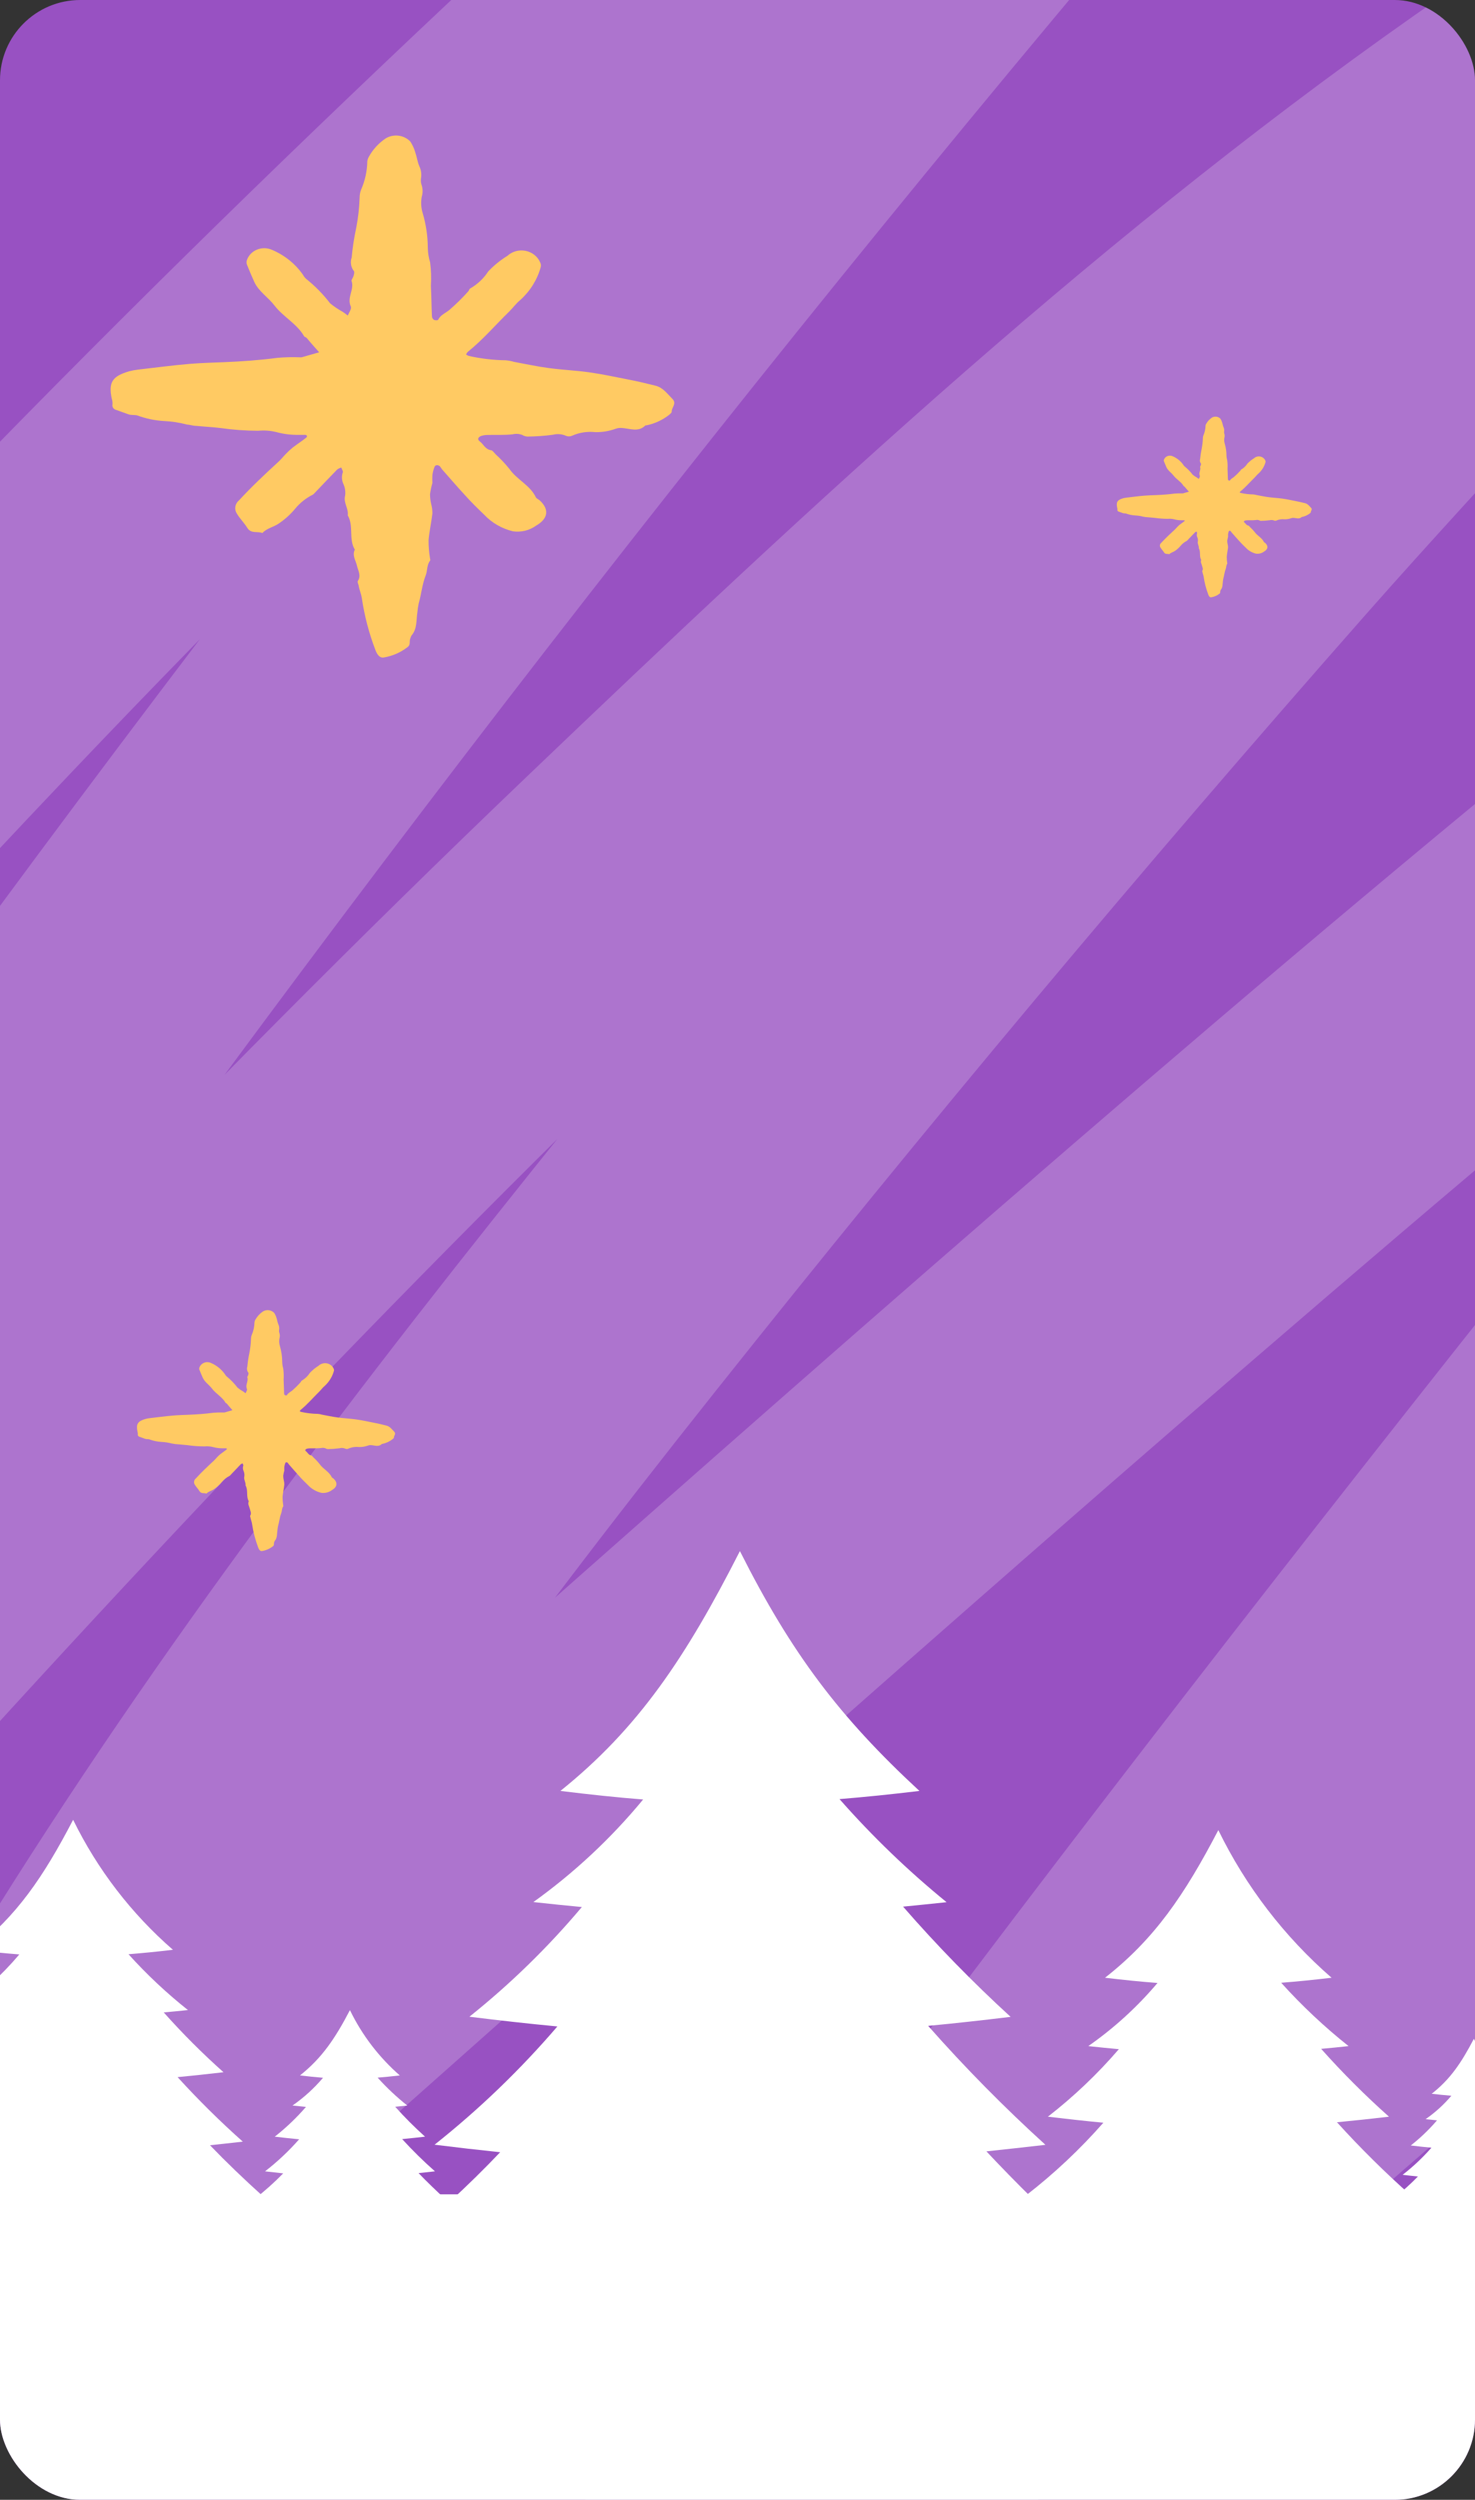 <svg width="294" height="498" viewBox="0 0 294 498" fill="none" xmlns="http://www.w3.org/2000/svg">
<rect x="0" y="0" width="294" height="498" fill="#333333" stroke="none"/>
<g clip-path="url(#clip0_403_28203)">
<rect width="294" height="498" rx="16" fill="#9851C2"/>
<path opacity="0.2" d="M-326.524 152.546C-326.524 153.976 -324.883 150.148 -324.023 148.975C-309.205 128.774 -289.025 111.042 -270.702 93.905C-225.311 51.456 -177.125 12.972 -124.628 -21.12C-113.061 -28.632 -101.862 -39.139 -88.357 -43.423C-86.269 -44.086 -88.077 -39.108 -88.884 -37.158C-98.647 -13.571 -115.251 7.741 -129.302 29.063C-196.124 130.462 -259.101 234.842 -314.28 342.438C-345.911 404.116 -375.946 466.721 -402.095 530.701C-413.345 558.225 -422.578 586.674 -434.615 613.9C-436.816 618.879 -437.273 621.27 -442.382 621.669C-444.146 621.806 -448.787 622.728 -446.266 620.729C-437.09 613.451 -428.746 604.591 -420.791 596.233C-372.236 545.219 -325.533 492.499 -278.733 440.046C-187.992 338.345 -100.403 233.85 -6.335 134.878C59.529 65.581 129.418 0.014 201.42 -63.471C230.097 -88.757 259.879 -112.529 290.157 -136.02C290.701 -136.442 304.281 -148.464 305.034 -147.986C305.263 -147.841 304.811 -147.501 304.639 -147.297C302.262 -144.482 299.626 -141.876 297.134 -139.152C284.173 -124.987 271.418 -110.645 258.756 -96.237C163.669 11.965 73.939 125.212 -9.889 241.509C-49.438 296.375 -88.09 352.541 -118.638 412.543C-123.223 421.549 -127.999 430.43 -132.199 439.608C-133.156 441.701 -138.803 451.969 -131.935 446.123C-106.51 424.483 -85.66 396.627 -63.803 371.946C-3.767 304.154 58.321 238.064 124.071 175.225C180.755 121.051 238.87 66.686 304.112 21.733C313.736 15.101 323.19 8.083 333.077 1.81C346.638 -6.795 331.448 12.402 329.588 14.778C305.332 45.76 277.385 74.226 251.318 103.804C206.332 154.849 162.639 206.997 120.385 260.116C79.476 311.543 39.923 365.051 7.094 421.565C2.137 430.099 -2.107 438.936 -6.466 447.752C-6.884 448.596 -12.465 461.31 -11.338 460.971C-9.511 460.422 -5.241 456.923 -4.886 456.649C9.165 445.783 22.424 433.922 35.664 422.191C110.397 355.972 184.71 289.425 260.797 224.593C337.838 158.949 417.033 96.09 497.121 33.887C505.015 27.756 513.039 22.168 521.346 16.595C527.894 12.203 535.038 5.658 542.674 3.063C544.659 2.388 544.19 3.311 543.267 4.817C538.162 13.146 530.423 20.869 524.111 28.248C479.471 80.437 435.032 132.669 392.059 186.126C296.908 304.491 201.791 424.042 115.448 548.431C104.748 563.846 99.229 572.073 89.511 587.148C83.372 596.673 77.821 607.467 70.29 616.155C65.257 621.961 59.41 621.669 52.187 621.669C51.694 621.669 40.9 621.542 40.93 621.418C41.077 620.811 41.724 620.423 42.181 619.977C46.363 615.897 50.767 612.026 54.952 607.948C73.866 589.519 92.177 570.534 110.84 551.877C207.931 454.817 311.089 364.097 422.011 281.479C461.762 251.872 501.792 221.78 543.596 194.772C549.639 190.867 566.482 178.259 562.357 183.996C553.347 196.529 542.622 208.153 532.8 220.082C505.147 253.671 479.894 288.496 454.991 323.956C413.177 383.496 374.501 445.673 346.506 512.282" stroke="white" stroke-width="56" stroke-linecap="round"/>
<path d="M86.19 96.212C85.975 96.954 85.815 97.709 85.712 98.471C85.719 99.147 85.802 99.819 85.96 100.478C86.119 101.069 86.196 101.676 86.19 102.286C85.98 104.093 85.559 105.901 85.425 107.618C85.419 108.786 85.509 109.952 85.693 111.107C85.693 111.324 85.865 111.595 85.693 111.722C85.062 112.607 85.196 113.71 84.871 114.578C84.144 116.385 83.992 118.356 83.456 120.217C83.329 120.815 83.24 121.418 83.189 122.025C82.94 123.562 83.189 125.225 82.042 126.58C81.924 126.758 81.84 126.954 81.793 127.159C81.507 127.755 81.946 128.46 81.162 128.967C79.799 130.014 78.173 130.712 76.441 130.991C75.562 131.1 75.103 130.196 74.835 129.509C73.55 126.155 72.641 122.684 72.121 119.151C72.006 118.392 71.701 117.669 71.528 116.91C71.528 116.512 71.165 115.988 71.337 115.716C72.045 114.632 71.337 113.62 71.146 112.68C70.955 111.74 70.133 110.655 70.726 109.498C69.445 107.365 70.554 104.798 69.311 102.665C69.521 101.309 68.394 100.153 68.795 98.706C68.891 97.945 68.779 97.174 68.47 96.465C68.098 95.697 68.057 94.821 68.355 94.025C68.355 93.826 68.145 93.446 68.011 93.139C67.722 93.227 67.45 93.362 67.208 93.537C65.679 95.091 64.188 96.682 62.678 98.254C62.589 98.369 62.479 98.467 62.353 98.544C61.011 99.215 59.833 100.145 58.893 101.273C57.959 102.409 56.859 103.414 55.625 104.256C54.592 104.997 53.178 105.214 52.298 106.19C51.343 105.792 50.062 106.371 49.317 105.196C48.571 104.021 47.864 103.388 47.214 102.322C46.938 101.902 46.831 101.404 46.912 100.916C46.993 100.428 47.256 99.984 47.654 99.665C50.119 96.989 52.776 94.495 55.453 92.036C55.988 91.566 56.427 90.988 56.924 90.482C57.361 90.021 57.827 89.586 58.32 89.18C59.199 88.493 60.231 87.842 61.053 87.174C61.103 87.127 61.142 87.07 61.165 87.008C61.188 86.945 61.196 86.878 61.187 86.812C61.143 86.756 61.085 86.71 61.019 86.679C60.952 86.648 60.879 86.631 60.805 86.631C60.365 86.631 59.925 86.631 59.486 86.631C58.013 86.656 56.544 86.473 55.128 86.089C53.932 85.789 52.688 85.697 51.458 85.818C48.962 85.809 46.47 85.627 44.002 85.276C42.397 85.077 40.753 85.004 39.147 84.842C38.497 84.842 37.867 84.607 37.236 84.571C35.789 84.187 34.302 83.957 32.801 83.884C30.92 83.784 29.067 83.399 27.315 82.745C26.741 82.618 26.13 82.745 25.575 82.528C25.021 82.311 23.951 81.968 23.148 81.66C22.896 81.6 22.679 81.449 22.543 81.24C22.407 81.031 22.364 80.779 22.421 80.54C22.445 80.148 22.393 79.756 22.268 79.383C21.599 76.165 22.383 74.936 25.767 73.96C26.338 73.813 26.919 73.704 27.506 73.634C30.985 73.237 34.445 72.767 37.962 72.477C40.179 72.297 42.435 72.242 44.633 72.152C48.227 72.007 51.763 71.754 55.319 71.284C56.78 71.158 58.249 71.121 59.715 71.176C59.855 71.194 59.996 71.194 60.136 71.176L63.615 70.182C62.793 69.242 61.99 68.374 61.149 67.344C61.015 67.181 60.709 67.145 60.614 66.982C59.18 64.488 56.427 63.114 54.688 60.836C53.445 59.209 51.553 58.07 50.674 56.136C50.158 54.997 49.661 53.822 49.202 52.666C49.116 52.4 49.116 52.117 49.202 51.852C49.356 51.388 49.613 50.96 49.955 50.596C50.297 50.233 50.717 49.943 51.187 49.745C51.657 49.546 52.166 49.445 52.681 49.447C53.195 49.448 53.703 49.554 54.172 49.755C56.715 50.822 58.879 52.561 60.403 54.762C60.568 55.078 60.795 55.36 61.072 55.594C62.844 57.019 64.429 58.639 65.794 60.42C66.563 61.056 67.395 61.618 68.279 62.102C68.642 62.337 68.986 62.608 69.33 62.861C69.54 62.282 70.114 61.559 69.923 61.053C69.082 59.245 70.707 57.655 70.057 55.937C70.057 55.702 70.362 55.341 70.458 55.016C70.554 54.69 70.745 54.094 70.458 53.895C70.194 53.518 70.025 53.09 69.962 52.642C69.899 52.194 69.944 51.739 70.095 51.31C70.279 49.306 70.585 47.315 71.012 45.344C71.39 43.38 71.614 41.393 71.681 39.397C71.678 38.855 71.775 38.317 71.968 37.807C72.758 36.012 73.18 34.092 73.211 32.149C73.251 31.818 73.362 31.498 73.536 31.209C74.323 29.776 75.456 28.537 76.843 27.593C77.609 27.118 78.53 26.918 79.439 27.031C80.347 27.144 81.183 27.561 81.793 28.208C82.212 28.85 82.533 29.543 82.749 30.269C83.074 31.191 83.189 32.185 83.571 33.089C83.94 33.852 84.06 34.701 83.915 35.529C83.842 36.01 83.894 36.5 84.068 36.957C84.288 37.684 84.288 38.454 84.068 39.18C83.866 40.257 83.925 41.364 84.24 42.416C84.917 44.693 85.264 47.047 85.272 49.412C85.294 50.379 85.448 51.339 85.731 52.268C85.934 53.827 85.986 55.4 85.884 56.968C85.999 58.974 85.999 60.963 86.094 62.969C86.096 63.107 86.129 63.243 86.192 63.368C86.255 63.493 86.345 63.604 86.457 63.692C86.687 63.837 87.279 63.855 87.337 63.692C87.796 62.752 88.77 62.391 89.535 61.776C90.897 60.605 92.174 59.349 93.358 58.016C93.492 57.872 93.53 57.582 93.683 57.492C95.165 56.645 96.411 55.473 97.315 54.075C98.439 52.885 99.725 51.84 101.138 50.966C101.606 50.535 102.179 50.219 102.806 50.045C103.433 49.87 104.095 49.844 104.736 49.967C105.376 50.09 105.975 50.358 106.481 50.75C106.987 51.142 107.384 51.644 107.637 52.214C107.808 52.505 107.862 52.845 107.79 53.172C107.107 55.69 105.689 57.976 103.699 59.77C102.877 60.438 102.247 61.324 101.482 62.083C98.729 64.759 96.245 67.687 93.224 70.109C93.087 70.26 92.977 70.431 92.899 70.615C93.057 70.742 93.239 70.84 93.434 70.905C95.841 71.446 98.302 71.737 100.775 71.772C101.359 71.82 101.936 71.929 102.495 72.098C104.789 72.514 107.083 73.02 109.415 73.327C112.091 73.689 114.805 73.797 117.481 74.177C120.158 74.556 122.528 75.08 125.128 75.587C127.039 75.948 128.817 76.382 130.652 76.834C132.162 77.213 133.003 78.443 133.997 79.437C134.991 80.431 133.825 81.154 133.882 82.04C133.882 82.221 133.577 82.456 133.385 82.636C132.08 83.666 130.533 84.385 128.874 84.733C128.874 84.733 128.702 84.733 128.664 84.733C127.211 86.198 125.51 85.33 123.885 85.257C123.482 85.228 123.077 85.283 122.7 85.42C121.414 85.889 120.044 86.116 118.667 86.089C117.071 85.912 115.455 86.162 114.003 86.812C113.815 86.897 113.609 86.941 113.4 86.941C113.192 86.941 112.986 86.897 112.798 86.812C111.983 86.46 111.063 86.389 110.199 86.613C108.526 86.833 106.841 86.954 105.152 86.975C104.778 86.953 104.416 86.841 104.101 86.649C103.495 86.412 102.824 86.368 102.189 86.523C100.545 86.704 98.863 86.613 97.181 86.649C96.746 86.651 96.313 86.718 95.9 86.848C95.327 87.083 95.04 87.517 95.671 87.969C96.302 88.421 96.703 89.487 97.812 89.686C98.175 89.686 98.481 90.192 98.787 90.5C99.79 91.412 100.717 92.397 101.558 93.446C103.03 95.561 105.668 96.664 106.796 99.05C106.93 99.339 107.37 99.484 107.618 99.719C109.53 101.526 109.262 103.334 106.815 104.744C106.169 105.205 105.433 105.54 104.648 105.73C103.864 105.919 103.047 105.959 102.247 105.847C100.029 105.31 98.032 104.158 96.512 102.539C95.193 101.273 93.874 99.99 92.689 98.652C91.141 96.989 89.669 95.254 88.159 93.555C87.968 93.338 87.853 93.067 87.643 92.868C87.432 92.669 86.821 92.488 86.61 93.012C86.403 93.531 86.262 94.071 86.19 94.621C86.157 95.151 86.157 95.682 86.19 96.212Z" fill="#FFCA63"/>
<path d="M56.672 292.944C56.574 293.286 56.501 293.635 56.453 293.987C56.457 294.298 56.495 294.609 56.567 294.913C56.64 295.186 56.675 295.466 56.672 295.747C56.576 296.582 56.383 297.416 56.322 298.208C56.319 298.747 56.36 299.286 56.445 299.819C56.445 299.919 56.523 300.044 56.445 300.102C56.156 300.511 56.217 301.02 56.068 301.42C55.736 302.255 55.666 303.164 55.421 304.023C55.362 304.299 55.322 304.578 55.298 304.858C55.184 305.567 55.298 306.334 54.773 306.96C54.719 307.042 54.68 307.133 54.659 307.227C54.528 307.502 54.729 307.828 54.37 308.061C53.746 308.545 53.001 308.867 52.208 308.996C51.805 309.046 51.595 308.629 51.473 308.312C50.884 306.764 50.468 305.162 50.23 303.531C50.177 303.181 50.037 302.847 49.958 302.497C49.958 302.313 49.792 302.071 49.871 301.946C50.195 301.445 49.871 300.978 49.783 300.544C49.696 300.111 49.319 299.61 49.591 299.076C49.004 298.092 49.512 296.907 48.943 295.922C49.039 295.297 48.523 294.763 48.706 294.095C48.751 293.744 48.699 293.388 48.558 293.061C48.387 292.706 48.368 292.302 48.505 291.934C48.505 291.843 48.409 291.667 48.348 291.526C48.215 291.566 48.091 291.629 47.98 291.709C47.28 292.427 46.597 293.161 45.905 293.887C45.864 293.939 45.814 293.985 45.757 294.02C45.142 294.33 44.602 294.759 44.172 295.28C43.744 295.804 43.24 296.268 42.675 296.657C42.203 296.999 41.555 297.099 41.152 297.549C40.714 297.366 40.128 297.633 39.786 297.09C39.445 296.548 39.121 296.256 38.824 295.764C38.697 295.57 38.648 295.34 38.685 295.115C38.722 294.89 38.843 294.685 39.025 294.537C40.154 293.303 41.371 292.151 42.596 291.017C42.842 290.8 43.043 290.533 43.27 290.299C43.47 290.087 43.684 289.886 43.909 289.699C44.312 289.381 44.785 289.081 45.161 288.772C45.184 288.751 45.202 288.725 45.212 288.696C45.223 288.667 45.226 288.636 45.222 288.606C45.202 288.58 45.176 288.559 45.145 288.544C45.115 288.53 45.081 288.522 45.047 288.522C44.846 288.522 44.645 288.522 44.443 288.522C43.769 288.534 43.096 288.449 42.448 288.272C41.9 288.133 41.33 288.091 40.767 288.147C39.624 288.142 38.483 288.059 37.353 287.896C36.618 287.805 35.865 287.771 35.13 287.696C34.832 287.696 34.543 287.588 34.254 287.571C33.592 287.394 32.91 287.288 32.223 287.254C31.362 287.208 30.514 287.03 29.711 286.728C29.448 286.67 29.168 286.728 28.914 286.628C28.66 286.528 28.17 286.37 27.803 286.228C27.687 286.2 27.588 286.13 27.526 286.034C27.463 285.937 27.444 285.821 27.47 285.711C27.481 285.53 27.457 285.349 27.4 285.177C27.094 283.692 27.453 283.124 29.002 282.674C29.263 282.606 29.53 282.556 29.799 282.524C31.392 282.34 32.976 282.123 34.587 281.99C35.602 281.906 36.635 281.881 37.642 281.839C39.288 281.773 40.907 281.656 42.535 281.439C43.204 281.38 43.877 281.364 44.548 281.389C44.612 281.397 44.677 281.397 44.741 281.389L46.334 280.93C45.958 280.496 45.59 280.096 45.205 279.62C45.144 279.545 45.004 279.528 44.96 279.453C44.303 278.302 43.043 277.668 42.246 276.617C41.677 275.866 40.811 275.34 40.408 274.448C40.172 273.922 39.944 273.38 39.734 272.846C39.695 272.723 39.695 272.593 39.734 272.47C39.804 272.256 39.922 272.058 40.079 271.891C40.236 271.723 40.428 271.589 40.643 271.497C40.858 271.406 41.091 271.359 41.327 271.36C41.563 271.361 41.795 271.409 42.01 271.502C43.175 271.995 44.166 272.797 44.864 273.813C44.939 273.959 45.043 274.089 45.17 274.197C45.981 274.855 46.707 275.603 47.332 276.425C47.684 276.718 48.065 276.978 48.47 277.201C48.636 277.309 48.794 277.434 48.952 277.551C49.048 277.284 49.31 276.95 49.223 276.717C48.838 275.882 49.582 275.148 49.284 274.356C49.284 274.247 49.424 274.08 49.468 273.93C49.512 273.78 49.599 273.505 49.468 273.413C49.347 273.239 49.27 273.041 49.241 272.835C49.212 272.628 49.233 272.418 49.302 272.22C49.386 271.295 49.526 270.376 49.722 269.467C49.895 268.56 49.997 267.643 50.028 266.722C50.027 266.472 50.071 266.223 50.16 265.988C50.521 265.16 50.715 264.273 50.729 263.376C50.747 263.224 50.798 263.076 50.877 262.942C51.238 262.281 51.757 261.709 52.392 261.274C52.743 261.054 53.164 260.962 53.581 261.014C53.997 261.066 54.38 261.259 54.659 261.558C54.85 261.854 54.998 262.174 55.097 262.509C55.245 262.934 55.298 263.393 55.473 263.81C55.642 264.162 55.697 264.554 55.631 264.936C55.597 265.158 55.621 265.385 55.701 265.596C55.802 265.931 55.802 266.286 55.701 266.622C55.608 267.119 55.635 267.629 55.779 268.115C56.09 269.166 56.249 270.252 56.252 271.344C56.262 271.79 56.333 272.233 56.462 272.662C56.555 273.382 56.579 274.108 56.532 274.831C56.585 275.757 56.585 276.675 56.629 277.601C56.629 277.665 56.645 277.728 56.673 277.785C56.702 277.843 56.744 277.894 56.795 277.935C56.9 278.002 57.171 278.01 57.198 277.935C57.408 277.501 57.854 277.334 58.204 277.051C58.828 276.51 59.413 275.93 59.955 275.315C60.016 275.248 60.034 275.115 60.104 275.073C60.783 274.682 61.353 274.141 61.767 273.496C62.282 272.947 62.871 272.464 63.518 272.061C63.732 271.862 63.994 271.716 64.282 271.636C64.569 271.556 64.872 271.543 65.165 271.6C65.459 271.657 65.733 271.781 65.965 271.962C66.196 272.142 66.378 272.374 66.494 272.637C66.572 272.772 66.597 272.929 66.564 273.079C66.251 274.241 65.602 275.297 64.691 276.124C64.314 276.433 64.025 276.842 63.675 277.192C62.415 278.427 61.277 279.779 59.894 280.897C59.831 280.966 59.781 281.045 59.745 281.13C59.817 281.189 59.9 281.234 59.99 281.264C61.092 281.513 62.219 281.648 63.351 281.664C63.619 281.686 63.883 281.736 64.139 281.814C65.19 282.006 66.24 282.24 67.308 282.382C68.534 282.549 69.777 282.599 71.002 282.774C72.228 282.949 73.313 283.191 74.504 283.425C75.379 283.591 76.193 283.792 77.034 284C77.725 284.175 78.11 284.743 78.565 285.202C79.021 285.66 78.487 285.994 78.513 286.403C78.513 286.486 78.373 286.595 78.285 286.678C77.688 287.153 76.979 287.485 76.219 287.646C76.219 287.646 76.141 287.646 76.123 287.646C75.458 288.322 74.679 287.921 73.935 287.888C73.75 287.874 73.565 287.9 73.392 287.963C72.803 288.18 72.176 288.284 71.545 288.272C70.814 288.19 70.074 288.306 69.409 288.606C69.323 288.645 69.229 288.665 69.133 288.665C69.038 288.665 68.944 288.645 68.858 288.606C68.484 288.443 68.063 288.41 67.667 288.514C66.901 288.615 66.129 288.671 65.356 288.681C65.185 288.671 65.019 288.619 64.875 288.53C64.597 288.421 64.29 288.4 63.999 288.472C63.246 288.556 62.476 288.514 61.706 288.53C61.506 288.531 61.308 288.562 61.119 288.622C60.857 288.731 60.725 288.931 61.014 289.14C61.303 289.348 61.487 289.84 61.995 289.932C62.161 289.932 62.301 290.166 62.441 290.308C62.901 290.729 63.325 291.183 63.71 291.667C64.384 292.644 65.592 293.153 66.109 294.254C66.17 294.387 66.371 294.454 66.485 294.562C67.361 295.397 67.238 296.231 66.118 296.882C65.822 297.095 65.484 297.249 65.125 297.337C64.766 297.424 64.392 297.443 64.025 297.391C63.01 297.143 62.095 296.611 61.399 295.864C60.795 295.28 60.191 294.688 59.649 294.07C58.94 293.303 58.266 292.502 57.574 291.718C57.486 291.617 57.434 291.492 57.338 291.4C57.241 291.309 56.961 291.225 56.865 291.467C56.77 291.707 56.705 291.956 56.672 292.21C56.657 292.454 56.657 292.699 56.672 292.944Z" fill="#FFCA63"/>
<path d="M244.779 106.958C244.705 107.215 244.65 107.476 244.614 107.74C244.617 107.974 244.645 108.207 244.7 108.435C244.755 108.639 244.781 108.849 244.779 109.06C244.707 109.686 244.561 110.312 244.515 110.906C244.513 111.31 244.544 111.714 244.607 112.114C244.607 112.189 244.667 112.283 244.607 112.327C244.389 112.633 244.436 113.015 244.323 113.315C244.072 113.941 244.019 114.623 243.834 115.268C243.79 115.474 243.759 115.683 243.742 115.893C243.656 116.425 243.742 117.001 243.345 117.47C243.304 117.532 243.275 117.599 243.259 117.67C243.16 117.877 243.312 118.121 243.041 118.296C242.569 118.659 242.007 118.9 241.408 118.997C241.104 119.034 240.946 118.722 240.853 118.484C240.409 117.323 240.094 116.121 239.914 114.898C239.875 114.636 239.769 114.385 239.71 114.123C239.71 113.985 239.584 113.803 239.643 113.71C239.888 113.334 239.643 112.984 239.577 112.658C239.511 112.333 239.227 111.958 239.432 111.557C238.989 110.819 239.372 109.93 238.943 109.192C239.015 108.723 238.625 108.322 238.764 107.821C238.798 107.558 238.759 107.291 238.652 107.046C238.523 106.78 238.509 106.477 238.612 106.201C238.612 106.132 238.54 106.001 238.493 105.894C238.393 105.925 238.299 105.971 238.216 106.032C237.687 106.57 237.171 107.121 236.649 107.665C236.618 107.705 236.58 107.738 236.537 107.765C236.073 107.998 235.665 108.319 235.34 108.71C235.017 109.103 234.637 109.451 234.21 109.742C233.853 109.999 233.364 110.074 233.06 110.412C232.729 110.274 232.287 110.475 232.029 110.068C231.771 109.661 231.526 109.442 231.302 109.073C231.206 108.928 231.169 108.755 231.197 108.586C231.225 108.417 231.316 108.264 231.454 108.153C232.306 107.227 233.225 106.364 234.151 105.513C234.336 105.35 234.488 105.15 234.66 104.974C234.81 104.815 234.972 104.665 235.142 104.524C235.446 104.286 235.803 104.061 236.087 103.829C236.105 103.813 236.118 103.794 236.126 103.772C236.134 103.75 236.136 103.727 236.134 103.704C236.118 103.685 236.098 103.669 236.075 103.658C236.052 103.647 236.027 103.642 236.001 103.642C235.849 103.642 235.697 103.642 235.545 103.642C235.036 103.65 234.528 103.587 234.038 103.454C233.625 103.35 233.195 103.318 232.769 103.36C231.906 103.357 231.045 103.294 230.191 103.172C229.636 103.103 229.068 103.078 228.512 103.022C228.288 103.022 228.069 102.941 227.851 102.928C227.351 102.795 226.837 102.716 226.318 102.691C225.667 102.656 225.027 102.523 224.421 102.296C224.222 102.252 224.011 102.296 223.819 102.221C223.628 102.146 223.257 102.027 222.98 101.921C222.893 101.9 222.818 101.848 222.771 101.775C222.724 101.703 222.709 101.616 222.729 101.533C222.737 101.398 222.719 101.262 222.676 101.132C222.444 100.019 222.715 99.593 223.885 99.255C224.083 99.204 224.284 99.167 224.487 99.143C225.69 99.005 226.886 98.842 228.102 98.742C228.869 98.68 229.649 98.661 230.409 98.629C231.652 98.579 232.875 98.492 234.104 98.329C234.61 98.285 235.118 98.273 235.625 98.292C235.673 98.298 235.722 98.298 235.77 98.292L236.973 97.948C236.689 97.622 236.411 97.322 236.12 96.965C236.074 96.909 235.968 96.896 235.935 96.84C235.44 95.977 234.488 95.501 233.886 94.713C233.457 94.149 232.802 93.755 232.498 93.086C232.32 92.691 232.148 92.285 231.989 91.884C231.96 91.793 231.96 91.694 231.989 91.603C232.042 91.442 232.131 91.294 232.25 91.168C232.368 91.042 232.513 90.942 232.676 90.873C232.838 90.805 233.014 90.769 233.192 90.77C233.37 90.771 233.546 90.807 233.708 90.877C234.587 91.246 235.336 91.848 235.863 92.61C235.919 92.719 235.998 92.817 236.094 92.898C236.707 93.391 237.255 93.952 237.727 94.569C237.992 94.788 238.28 94.983 238.586 95.15C238.711 95.232 238.83 95.326 238.949 95.413C239.022 95.213 239.22 94.963 239.154 94.788C238.863 94.162 239.425 93.611 239.201 93.017C239.201 92.935 239.306 92.81 239.339 92.698C239.372 92.585 239.439 92.379 239.339 92.31C239.248 92.179 239.19 92.031 239.168 91.876C239.146 91.721 239.162 91.563 239.214 91.415C239.277 90.721 239.383 90.032 239.531 89.35C239.662 88.67 239.739 87.982 239.762 87.291C239.761 87.104 239.795 86.917 239.862 86.741C240.135 86.12 240.281 85.455 240.291 84.782C240.305 84.668 240.344 84.557 240.404 84.457C240.676 83.961 241.068 83.532 241.547 83.205C241.812 83.041 242.131 82.972 242.445 83.011C242.759 83.05 243.048 83.194 243.259 83.418C243.404 83.64 243.515 83.88 243.59 84.132C243.702 84.451 243.742 84.795 243.874 85.108C244.001 85.372 244.043 85.666 243.993 85.952C243.967 86.119 243.986 86.288 244.046 86.447C244.122 86.698 244.122 86.965 244.046 87.216C243.976 87.589 243.996 87.972 244.105 88.336C244.339 89.124 244.459 89.939 244.462 90.758C244.47 91.093 244.523 91.425 244.621 91.747C244.691 92.286 244.709 92.831 244.674 93.374C244.713 94.068 244.713 94.756 244.746 95.451C244.747 95.499 244.758 95.546 244.78 95.589C244.802 95.632 244.833 95.671 244.872 95.701C244.951 95.751 245.156 95.757 245.176 95.701C245.335 95.376 245.672 95.251 245.936 95.038C246.407 94.632 246.849 94.198 247.258 93.736C247.304 93.686 247.318 93.586 247.37 93.555C247.883 93.262 248.314 92.856 248.626 92.372C249.015 91.96 249.46 91.598 249.948 91.296C250.11 91.147 250.308 91.037 250.525 90.977C250.742 90.917 250.971 90.907 251.192 90.95C251.414 90.993 251.621 91.086 251.796 91.221C251.971 91.357 252.108 91.531 252.196 91.728C252.255 91.829 252.273 91.947 252.249 92.059C252.012 92.931 251.522 93.722 250.834 94.343C250.55 94.575 250.332 94.881 250.067 95.144C249.115 96.07 248.256 97.084 247.212 97.922C247.164 97.975 247.126 98.034 247.099 98.098C247.154 98.142 247.217 98.175 247.285 98.198C248.117 98.385 248.968 98.486 249.823 98.498C250.025 98.514 250.224 98.552 250.418 98.611C251.211 98.755 252.004 98.93 252.81 99.036C253.736 99.161 254.674 99.199 255.6 99.33C256.525 99.462 257.345 99.643 258.244 99.818C258.905 99.944 259.52 100.094 260.154 100.25C260.676 100.382 260.967 100.807 261.311 101.151C261.655 101.495 261.251 101.746 261.271 102.052C261.271 102.115 261.165 102.196 261.099 102.259C260.648 102.615 260.113 102.864 259.539 102.985C259.539 102.985 259.48 102.985 259.467 102.985C258.964 103.491 258.376 103.191 257.814 103.166C257.675 103.156 257.535 103.175 257.404 103.222C256.96 103.385 256.486 103.463 256.01 103.454C255.458 103.392 254.899 103.479 254.397 103.704C254.332 103.734 254.261 103.749 254.189 103.749C254.117 103.749 254.045 103.734 253.98 103.704C253.699 103.582 253.38 103.558 253.081 103.635C252.503 103.711 251.92 103.753 251.336 103.761C251.207 103.753 251.082 103.714 250.973 103.648C250.763 103.566 250.531 103.55 250.312 103.604C249.743 103.667 249.162 103.635 248.58 103.648C248.43 103.648 248.28 103.672 248.137 103.717C247.939 103.798 247.84 103.948 248.058 104.105C248.276 104.261 248.415 104.63 248.798 104.699C248.924 104.699 249.03 104.874 249.135 104.981C249.482 105.297 249.803 105.638 250.094 106.001C250.603 106.733 251.515 107.114 251.905 107.94C251.951 108.04 252.103 108.091 252.189 108.172C252.85 108.798 252.758 109.423 251.911 109.911C251.688 110.071 251.433 110.187 251.162 110.253C250.891 110.318 250.609 110.332 250.332 110.293C249.565 110.107 248.874 109.708 248.349 109.148C247.893 108.71 247.437 108.266 247.027 107.803C246.491 107.227 245.982 106.626 245.46 106.038C245.394 105.963 245.354 105.869 245.282 105.8C245.209 105.732 244.997 105.669 244.925 105.85C244.853 106.03 244.804 106.217 244.779 106.407C244.768 106.591 244.768 106.775 244.779 106.958Z" fill="#FFCA63"/>
<g clip-path="url(#clip1_403_28203)">
<path d="M488 437.142H-193V526H488V437.142Z" fill="white"/>
<path d="M196.612 428.583C200.404 428.18 204.314 427.75 208.381 427.282C200.156 419.815 192.35 411.903 184.999 403.581C190.23 403.087 195.67 402.489 201.437 401.786C193.88 394.877 186.724 387.546 180.004 379.829C182.802 379.556 185.679 379.269 188.674 378.944C181.002 372.695 173.864 365.825 167.332 358.405C172.314 358.001 177.545 357.468 183.26 356.779C167.436 342.157 157.785 329.462 147.48 309C136.731 330.125 127.25 344.304 111.701 356.779C117.612 357.507 123.026 358.079 128.191 358.483C121.818 366.207 114.464 373.077 106.313 378.918C109.661 379.282 112.852 379.621 115.977 379.907C109.247 387.907 101.739 395.227 93.563 401.76C99.722 402.528 105.528 403.165 111.099 403.698C103.713 412.309 95.515 420.198 86.619 427.256C91.104 427.815 95.433 428.31 99.696 428.752C93.332 435.447 86.516 441.701 79.295 447.471C130.558 453.792 162.742 453.87 215.783 447.471C208.787 441.045 202.47 434.827 196.612 428.583Z" fill="white"/>
<path d="M41.855 427.36C43.961 427.139 46.131 426.905 48.394 426.645C43.836 422.591 39.497 418.301 35.395 413.793C38.298 413.52 41.332 413.194 44.549 412.817C40.351 409.077 36.373 405.098 32.636 400.902C34.192 400.772 35.787 400.603 37.461 400.433C33.209 397.059 29.246 393.339 25.613 389.312C28.386 389.09 31.289 388.804 34.467 388.427C26.164 381.202 19.401 372.395 14.576 362.528C8.613 373.975 3.343 381.663 -5.302 388.427C-2.019 388.83 0.989 389.129 3.853 389.351C0.294 393.549 -3.794 397.274 -8.309 400.433C-6.452 400.629 -4.674 400.811 -2.948 400.967C-6.693 405.317 -10.864 409.286 -15.397 412.817C-11.971 413.233 -8.754 413.585 -5.655 413.871C-9.772 418.547 -14.326 422.824 -19.255 426.645C-16.757 426.944 -14.351 427.204 -12.023 427.451C-15.569 431.084 -19.357 434.473 -23.361 437.597C5.134 441.019 23.011 441.058 52.487 437.597C48.616 434.111 45.111 430.742 41.855 427.36Z" fill="white"/>
<path d="M305.31 433.552L308.07 433.253C306.139 431.543 304.306 429.727 302.577 427.815C303.806 427.711 305.088 427.568 306.435 427.412C304.663 425.83 302.982 424.149 301.4 422.378L303.44 422.17C301.641 420.748 299.965 419.177 298.432 417.474C299.609 417.383 300.838 417.266 302.172 417.11C298.664 414.055 295.809 410.33 293.776 406.157C291.252 410.996 289.029 414.248 285.367 417.11C286.754 417.266 287.983 417.396 289.291 417.5C287.791 419.275 286.063 420.845 284.151 422.17L286.427 422.404C284.855 424.242 283.103 425.92 281.196 427.412C282.647 427.581 284.007 427.737 285.315 427.854C283.579 429.832 281.657 431.64 279.574 433.253C280.62 433.383 281.64 433.487 282.621 433.591C281.124 435.127 279.525 436.561 277.835 437.884C288.469 439.341 299.253 439.341 309.887 437.884C308.174 436.414 306.683 434.983 305.31 433.552Z" fill="white"/>
<path d="M83.428 432.915L86.697 432.563C84.402 430.541 82.219 428.396 80.159 426.137C81.61 425.994 83.127 425.838 84.723 425.656C82.632 423.779 80.646 421.79 78.772 419.698L81.179 419.451C79.057 417.766 77.08 415.908 75.268 413.897C76.641 413.793 78.092 413.637 79.688 413.455C75.531 409.826 72.151 405.402 69.749 400.446C66.754 406.183 64.126 410.02 59.797 413.455C61.445 413.65 62.949 413.806 64.387 413.923C62.609 416.019 60.565 417.878 58.306 419.451L60.987 419.724C59.108 421.895 57.023 423.881 54.763 425.656C56.476 425.851 58.084 426.033 59.627 426.176C57.57 428.516 55.293 430.655 52.827 432.563L56.45 432.967C54.674 434.783 52.778 436.477 50.774 438.04C63.356 439.762 76.116 439.762 88.698 438.04C86.815 436.297 85.063 434.619 83.428 432.915Z" fill="white"/>
<path d="M273.833 438.183C276.226 437.936 278.685 437.662 281.235 437.376C276.055 432.782 271.13 427.909 266.484 422.781C269.779 422.469 273.218 422.105 276.854 421.676C272.09 417.431 267.576 412.919 263.332 408.16C265.097 408.004 266.915 407.822 268.798 407.614C263.979 403.784 259.487 399.563 255.368 394.996C258.506 394.749 261.802 394.424 265.411 393.994C255.981 385.795 248.305 375.793 242.84 364.583C236.053 377.591 230.076 386.307 220.255 393.994C223.995 394.437 227.409 394.788 230.717 395.035C226.688 399.807 222.05 404.036 216.921 407.614C219.026 407.848 221.053 408.043 223.015 408.225C218.761 413.167 214.021 417.673 208.865 421.676C212.788 422.144 216.424 422.547 219.928 422.872C215.258 428.186 210.086 433.043 204.484 437.376C207.318 437.714 210.055 438.018 212.697 438.287C208.676 442.415 204.376 446.266 199.829 449.812C232.169 453.714 252.478 453.714 285.943 449.812C281.509 445.857 277.521 442.033 273.833 438.183Z" fill="white"/>
</g>
</g>
<defs>
<clipPath id="clip0_403_28203">
<rect width="294" height="498" rx="16" fill="white"/>
</clipPath>
<clipPath id="clip1_403_28203">
<rect width="681" height="217" fill="white" transform="translate(-193 309)"/>
</clipPath>
</defs>
</svg>
